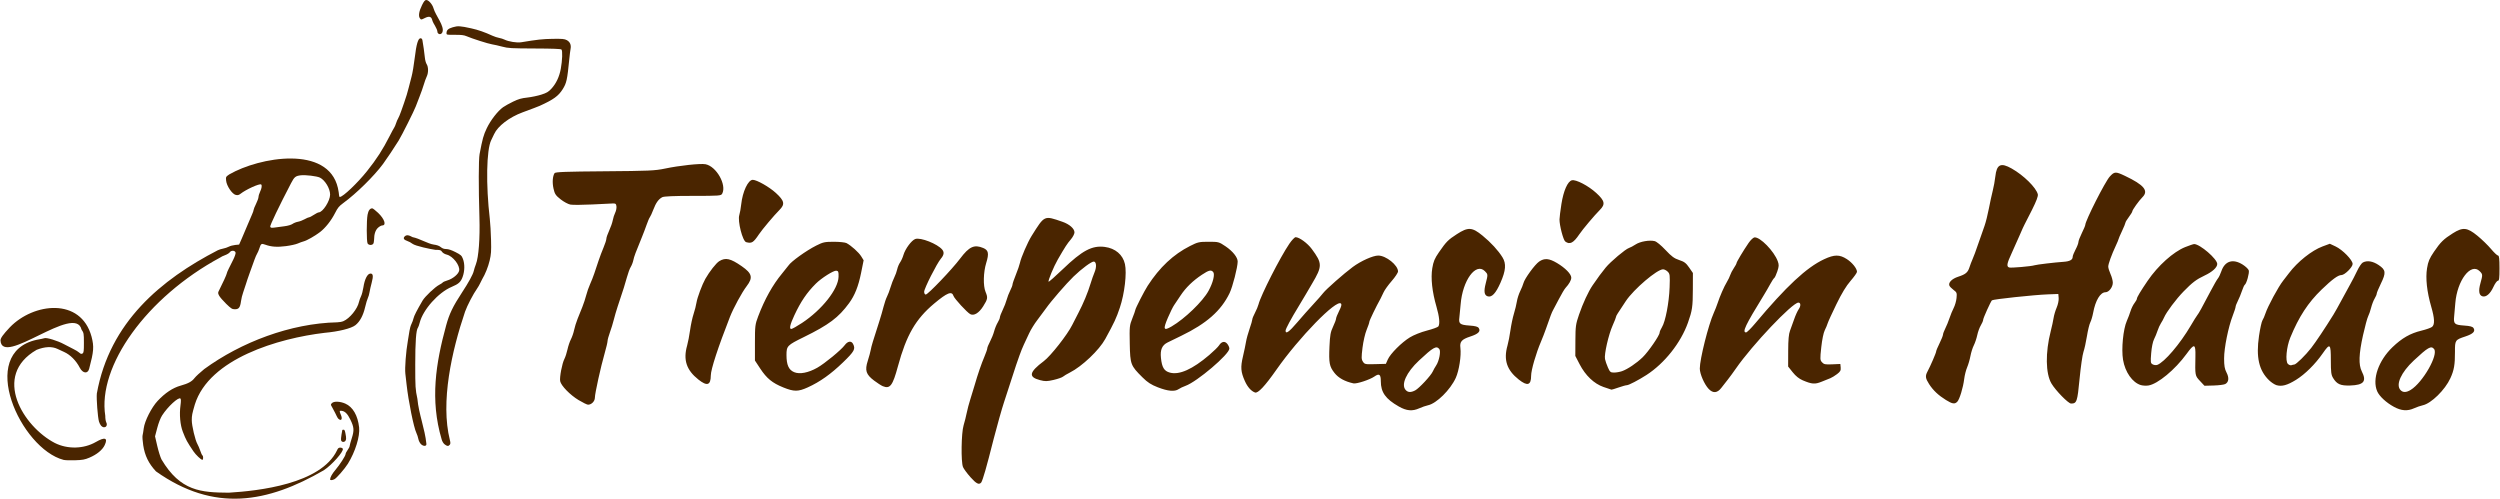 <?xml version="1.0" encoding="UTF-8" standalone="no"?>
<svg xmlns:dc="http://purl.org/dc/elements/1.1/" xmlns:cc="http://creativecommons.org/ns#" xmlns:rdf="http://www.w3.org/1999/02/22-rdf-syntax-ns#" xmlns:svg="http://www.w3.org/2000/svg" xmlns="http://www.w3.org/2000/svg" xmlns:sodipodi="http://sodipodi.sourceforge.net/DTD/sodipodi-0.dtd" xmlns:inkscape="http://www.inkscape.org/namespaces/inkscape" width="1920" height="383" viewBox="0 0 1114.189 222.347" version="1.1" id="svg8" inkscape:version="1.0.2 (e86c870879, 2021-01-15)" sodipodi:docname="mobil-logo.svg">
  <defs id="defs2"/>
  <sodipodi:namedview id="base" pagecolor="#ffffff" bordercolor="#666666" borderopacity="1.0" inkscape:pageopacity="0.0" inkscape:pageshadow="2" inkscape:zoom="0.175" inkscape:cx="2927.6536" inkscape:cy="68.705634" inkscape:document-units="mm" inkscape:current-layer="layer1" inkscape:document-rotation="0" showgrid="false" fit-margin-top="0" fit-margin-left="0" fit-margin-right="0" fit-margin-bottom="0" inkscape:window-width="1920" inkscape:window-height="1017" inkscape:window-x="1912" inkscape:window-y="1063" inkscape:window-maximized="1"/>
  <g inkscape:label="Ebene 1" inkscape:groupmode="layer" id="layer1" transform="translate(353.608,-250.802)">
    <path style="fill:#4a2500;fill-opacity:1;stroke-width:0.363" d="m -284.306,460.957 c -3.274,-3.529 -4.971,-7.018 -5.675,-11.671 -0.287,-1.896 -0.416,-3.855 -0.287,-4.354 0.129,-0.499 0.366,-1.936 0.527,-3.193 0.417,-3.271 3.487,-9.312 6.202,-12.205 3.34,-3.56 6.762,-5.83 10.244,-6.794 3.38,-0.937 5.012,-1.826 6.196,-3.379 0.548,-0.719 2.495,-2.52 4.325,-4.002 16.424,-11.964 38.443,-20.401 59.31,-20.853 0.855,-0.006 2.079,-0.235 2.721,-0.508 2.833,-1.204 6.299,-5.469 6.969,-8.575 0.151,-0.699 0.563,-1.841 0.915,-2.54 0.352,-0.699 0.826,-2.495 1.053,-3.991 0.532,-3.513 1.729,-5.947 2.997,-6.097 1.328,-0.157 1.522,1.009 0.682,4.102 -0.379,1.397 -0.803,3.275 -0.942,4.173 -0.138,0.898 -0.477,2.072 -0.751,2.609 -0.275,0.537 -0.827,2.379 -1.227,4.094 -0.868,3.724 -2.327,6.427 -4.32,8.004 -1.866,1.476 -7.413,2.851 -13.825,3.427 -20.359,2.423 -51.366,11.414 -57.772,31.94 -1.234,4.244 -1.356,4.874 -1.365,7.01 -0.01,2.41 1.534,8.952 2.505,10.614 0.358,0.613 0.931,1.958 1.274,2.989 0.343,1.032 0.774,1.969 0.958,2.083 0.445,0.275 0.432,1.979 -0.015,1.979 -0.58,0 -2.938,-2.233 -3.956,-3.748 -2.945,-4.38 -3.331,-5.09 -4.761,-8.771 -1.176,-3.026 -1.59,-7.7 -1.041,-11.749 0.248,-1.829 0.244,-2.796 -0.012,-3.052 -0.835,-0.835 -5.68,3.623 -8.175,7.523 -0.73,1.142 -1.571,3.303 -2.174,5.591 l -0.984,3.73 0.98,4.24 c 0.539,2.332 1.393,5.057 1.898,6.054 8.422,14.203 17.664,14.746 30.005,14.836 13.225,-0.807 41.087,-3.865 48.271,-18.909 0.379,-0.908 0.718,-1.189 1.434,-1.189 0.515,0 1.027,0.234 1.137,0.52 0.455,1.186 -4.802,7.144 -8.423,9.546 -25.171,14.596 -48.909,18.946 -74.896,0.517 z m 77.653,3.592 c 0,-0.883 0.904,-2.514 2.318,-4.18 2.01,-2.369 4.577,-6.347 4.577,-7.094 0,-0.321 0.408,-1.136 0.907,-1.813 0.499,-0.676 0.909,-1.484 0.912,-1.794 0.003,-0.31 0.425,-1.871 0.938,-3.467 1.138,-3.538 1.034,-4.912 -0.625,-8.322 -1.278,-2.627 -2.414,-3.755 -3.946,-3.918 -1.003,-0.107 -1.021,0.047 -0.231,1.918 0.651,1.542 0.264,2.573 -0.732,1.952 -0.649,-0.405 -0.727,-0.525 -1.847,-2.879 -0.38,-0.798 -1.005,-1.976 -1.389,-2.618 -0.67,-1.12 -0.672,-1.193 -0.05,-1.814 0.894,-0.894 3.583,-0.794 5.912,0.22 3.386,1.473 5.602,5.283 6.193,10.645 0.433,3.928 -1.719,10.879 -5.011,16.182 -1.403,2.26 -5.061,6.454 -6.037,6.922 -1.02,0.489 -1.888,0.516 -1.888,0.06 z m -118.836,-8.704 c -19.105,-4.969 -38.754,-47.689 -11.992,-53.537 1.607,-0.28 3.169,-0.605 3.472,-0.722 0.96,-0.369 5.878,1.139 8.702,2.669 1.497,0.811 3.456,1.823 4.354,2.25 0.898,0.427 2.008,1.118 2.466,1.536 0.652,0.596 0.967,0.675 1.451,0.367 0.527,-0.336 0.618,-1.037 0.613,-4.744 -0.005,-4.198 -0.042,-4.405 -1.066,-5.944 -2.834,-11.813 -35.578,16.982 -36.12,4.846 0.002,-1.02 1.138,-2.607 4.184,-5.841 10.52,-10.9 31.635,-13.435 36.417,4.199 1.152,4.501 1.007,6.43 -1.076,14.321 -0.619,2.343 -2.848,2.081 -4.178,-0.491 -1.662,-3.215 -4.247,-5.8 -7.045,-7.049 -0.699,-0.312 -2,-0.913 -2.893,-1.336 -2.492,-1.182 -5.63,-1.043 -9.308,0.412 -20.068,11.56 -5.883,34.303 8.14,41.537 5.671,2.846 12.891,2.67 18.272,-0.445 4.064,-2.353 5.464,-1.862 3.944,1.384 -1.003,2.142 -3.503,4.193 -6.822,5.597 -2.079,0.88 -3.039,1.053 -6.435,1.164 -2.195,0.071 -4.481,-0.007 -5.08,-0.174 z m 159.326,-7.039 c -0.49,-0.49 -1.005,-1.521 -1.145,-2.292 -0.14,-0.771 -0.534,-1.973 -0.875,-2.671 -1.18,-2.413 -3.56,-14.164 -4.374,-21.59 -0.153,-1.397 -0.401,-3.581 -0.55,-4.853 -0.289,-2.459 0.277,-9.929 1.104,-14.56 0.267,-1.497 0.597,-3.534 0.733,-4.527 0.136,-0.993 0.538,-2.381 0.894,-3.084 0.356,-0.703 0.766,-1.829 0.911,-2.501 0.238,-1.1 1.483,-3.537 4.048,-7.922 1.069,-1.827 5.562,-6.071 7.444,-7.032 0.74,-0.378 1.446,-0.848 1.568,-1.045 0.122,-0.197 1.035,-0.6 2.029,-0.895 2.439,-0.724 4.969,-2.828 5.259,-4.372 0.433,-2.309 -2.754,-6.439 -5.503,-7.131 -0.951,-0.24 -1.785,-0.733 -2.132,-1.262 -0.504,-0.769 -0.84,-0.868 -2.933,-0.868 -2.022,-0.267 -8.993,-1.705 -10.265,-2.723 -0.529,-0.44 -1.559,-0.995 -2.29,-1.233 -1.538,-0.501 -1.96,-1.23 -1.17,-2.02 0.779,-0.779 1.765,-0.692 3.523,0.309 3.024,0.573 6.904,2.981 9.455,3.319 1.391,0.174 2.434,0.55 3.116,1.123 0.701,0.59 1.478,0.862 2.46,0.862 0.946,0 2.349,0.468 4.114,1.371 2.404,1.231 2.743,1.537 3.301,2.994 0.875,2.284 0.826,5.451 -0.126,8.06 -0.827,2.269 -1.798,3.155 -4.862,4.435 -5.942,2.483 -12.813,10.174 -14.271,15.974 -0.25,0.995 -0.6,1.984 -0.776,2.197 -0.831,1.002 -1.219,6.261 -1.217,16.495 0.003,10.156 0.052,10.937 0.956,15.24 0.63,6.867 3.352,13.32 4.022,20.139 0.093,1.104 -1.369,1.142 -2.447,0.065 z m 10.549,0.097 c -0.554,-0.436 -1.104,-1.378 -1.325,-2.268 -5.192,-17.619 -2.598,-33.837 2.008,-50.69 1.403,-5.165 3.02,-8.529 7.065,-14.696 2.989,-4.556 4.938,-8.122 5.258,-9.616 0.149,-0.699 0.586,-2.071 0.969,-3.051 1.217,-3.105 1.847,-11.549 1.561,-20.898 -0.411,-13.409 -0.384,-25.751 0.062,-28.121 1.3,-6.908 1.744,-8.508 3.206,-11.572 1.704,-3.571 4.909,-7.707 7.271,-9.385 0.795,-0.564 2.801,-1.681 4.458,-2.482 2.425,-1.172 3.664,-1.528 6.35,-1.826 1.835,-0.204 4.643,-0.79 6.24,-1.302 2.413,-0.775 3.165,-1.214 4.458,-2.604 2.118,-2.277 3.563,-5.31 4.221,-8.861 0.702,-3.791 0.854,-8.097 0.304,-8.647 -0.292,-0.292 -3.838,-0.429 -11.956,-0.461 -10.563,-0.043 -11.788,-0.113 -14.444,-0.824 -1.597,-0.427 -3.638,-0.89 -4.536,-1.028 -1.725,-0.265 -8.978,-2.579 -11.43,-3.646 -1.091,-0.475 -2.375,-0.623 -5.171,-0.598 -3.492,0.032 -3.719,-0.01 -3.719,-0.694 0,-1.395 0.713,-2.076 2.811,-2.686 2.283,-0.664 3.228,-0.607 8.256,0.5 3.052,0.672 5.909,1.669 9.486,3.309 0.827,0.379 2.133,0.803 2.903,0.943 0.77,0.14 1.844,0.478 2.386,0.753 1.773,0.897 5.559,1.506 7.431,1.195 7.24,-1.204 9.61,-1.461 14.082,-1.527 4.286,-0.063 5.265,0.026 6.273,0.574 1.431,0.777 2.027,2.143 1.691,3.876 -0.136,0.701 -0.391,2.743 -0.567,4.539 -0.914,9.312 -1.225,10.731 -2.956,13.48 -1.909,3.03 -4.102,4.614 -10.248,7.402 -0.68,0.308 -3.414,1.347 -7.62,2.895 -5.893,2.169 -11.061,6.119 -12.699,9.706 -0.339,0.743 -0.921,1.956 -1.292,2.694 -2.136,4.251 -2.416,19.876 -0.628,35.125 0.222,1.896 0.47,6.111 0.551,9.367 0.127,5.098 0.041,6.374 -0.621,9.19 -0.651,2.772 -1.982,6.098 -3.319,8.295 -0.182,0.299 -0.592,1.116 -0.91,1.814 -0.318,0.699 -0.927,1.759 -1.353,2.357 -1.707,2.394 -4.412,7.584 -5.386,10.333 -5.92,17.47 -11.032,40.202 -6.761,57.248 0.306,1.182 0.293,1.667 -0.055,2.086 -0.612,0.737 -1.176,0.688 -2.303,-0.198 z m -46.119,-1.728 c -0.115,-0.362 -0.044,-1.528 0.157,-2.59 0.201,-1.062 0.366,-1.99 0.366,-2.062 0,-0.073 0.242,-0.132 0.537,-0.132 0.534,0 0.668,0.369 1.096,3.021 0.247,1.53 -0.228,2.422 -1.291,2.422 -0.361,0 -0.751,-0.297 -0.866,-0.659 z m -107.019,-6.548 c -0.336,-0.372 -0.764,-1.208 -0.951,-1.859 -0.56,-1.954 -1.188,-10.191 -0.955,-12.524 5.718,-31.815 28.642,-50.805 53.93,-63.866 0.499,-0.261 1.56,-0.593 2.359,-0.737 0.798,-0.145 1.941,-0.527 2.54,-0.85 0.599,-0.323 1.881,-0.668 2.848,-0.768 l 1.76,-0.181 1.202,-2.721 c 0.661,-1.497 1.805,-4.191 2.541,-5.987 0.736,-1.796 1.648,-3.93 2.027,-4.741 0.379,-0.811 0.689,-1.709 0.69,-1.996 7.3e-4,-0.286 0.49,-1.5 1.087,-2.698 0.597,-1.197 1.092,-2.585 1.1,-3.084 0.008,-0.499 0.329,-1.56 0.715,-2.359 0.736,-1.523 0.925,-2.918 0.437,-3.22 -0.76,-0.47 -6.753,2.253 -9.193,4.177 -0.726,0.572 -1.227,0.693 -2.094,0.502 -1.609,-0.353 -4.084,-4.016 -4.311,-6.38 -0.16,-1.664 -0.13,-1.723 1.421,-2.785 13.406,-7.719 43.983,-13.155 48.416,6.036 0.279,1.317 0.51,2.762 0.514,3.211 0.004,0.449 0.161,0.816 0.351,0.816 1.367,0 7.833,-6.142 12.13,-11.524 4.271,-5.348 7.03,-9.627 10.077,-15.629 0.946,-1.862 1.87,-3.577 2.055,-3.81 0.185,-0.233 0.545,-1.077 0.801,-1.876 0.256,-0.798 0.677,-1.778 0.936,-2.177 0.259,-0.399 0.872,-1.869 1.361,-3.266 0.49,-1.397 1.063,-3.03 1.274,-3.629 0.921,-2.617 1.605,-4.868 2.093,-6.894 0.289,-1.197 0.859,-3.402 1.267,-4.899 0.408,-1.497 1.041,-5.252 1.406,-8.346 0.717,-6.074 1.5,-8.709 2.589,-8.709 0.4,0 0.727,0.325 0.822,0.816 0.328,1.693 0.929,5.969 1.103,7.847 0.099,1.073 0.46,2.378 0.802,2.9 0.808,1.233 0.823,3.879 0.03,5.49 -0.344,0.699 -0.936,2.331 -1.316,3.629 -0.38,1.297 -1.215,3.665 -1.855,5.261 -0.64,1.597 -1.41,3.594 -1.71,4.438 -0.646,1.817 -6.247,12.983 -7.651,15.254 -1.829,2.957 -5.423,8.338 -6.955,10.413 -3.984,5.393 -11.961,13.242 -17.692,17.408 -1.906,1.386 -2.485,2.085 -3.689,4.461 -1.721,3.395 -4.311,6.666 -6.759,8.533 -2.275,1.736 -5.851,3.764 -7.259,4.116 -0.593,0.148 -1.773,0.577 -2.623,0.953 -0.85,0.376 -3.218,0.9 -5.261,1.165 -3.939,0.512 -6.533,0.33 -9.226,-0.646 -1.744,-0.632 -1.937,-0.504 -2.662,1.759 -0.256,0.798 -0.683,1.787 -0.95,2.197 -0.266,0.41 -0.801,1.635 -1.187,2.721 -0.386,1.087 -1.297,3.609 -2.024,5.605 -0.727,1.996 -1.552,4.426 -1.834,5.401 -0.282,0.975 -0.824,2.607 -1.204,3.629 -0.38,1.021 -0.807,2.755 -0.95,3.852 -0.367,2.829 -0.964,3.629 -2.71,3.629 -1.256,0 -1.697,-0.275 -3.933,-2.449 -1.385,-1.347 -2.793,-2.986 -3.129,-3.641 -0.58,-1.132 -0.575,-1.26 0.092,-2.54 1.345,-2.58 3.321,-6.93 3.321,-7.312 0,-0.212 0.389,-1.161 0.863,-2.109 0.475,-0.948 1.393,-2.786 2.04,-4.084 0.647,-1.298 1.114,-2.686 1.038,-3.084 -0.197,-1.035 -1.9,-1.171 -2.576,-0.206 -0.286,0.408 -1.232,0.993 -2.103,1.3 -0.871,0.307 -1.837,0.776 -2.147,1.042 -32.954,17.776 -54.78,48.464 -51.275,70.619 -0.015,1.099 0.173,2.37 0.417,2.826 0.982,1.835 -0.874,3.122 -2.273,1.577 z m 81.7,-88.942 c 1.577,-0.202 3.045,-0.625 3.641,-1.049 0.549,-0.391 1.646,-0.825 2.437,-0.964 0.792,-0.139 2.121,-0.643 2.955,-1.12 0.834,-0.477 1.732,-0.867 1.996,-0.868 0.264,-7.2e-4 1.214,-0.49 2.113,-1.087 0.898,-0.597 1.878,-1.091 2.177,-1.097 1.817,-0.038 5.08,-5.137 5.08,-7.94 0,-2.683 -2.248,-6.43 -4.536,-7.562 -1.364,-0.675 -6.501,-1.291 -8.59,-1.03 -2.291,0.286 -2.832,0.727 -4.263,3.471 -5.395,10.345 -9.514,18.945 -9.318,19.455 0.189,0.493 0.542,0.559 1.948,0.366 0.944,-0.13 2.906,-0.388 4.36,-0.574 z m 37.103,7.636 c -0.483,-0.902 -0.489,-10.206 -0.009,-12.765 0.356,-1.898 1.059,-2.862 2.088,-2.862 0.276,0 1.463,0.917 2.638,2.037 2.848,2.717 3.782,5.583 1.819,5.583 -0.402,0 -1.232,0.449 -1.845,0.998 -1.181,1.058 -1.777,2.845 -1.792,5.37 -0.005,0.808 -0.205,1.666 -0.444,1.905 -0.667,0.667 -2.035,0.518 -2.455,-0.266 z m 31.206,-93.98 c -0.173,-2.192 -1.862,-3.639 -2.409,-5.667 -0.382,-1.521 -1.381,-1.772 -3.276,-0.825 -1.643,0.82 -1.661,0.821 -2.193,0.11 -0.751,-1.002 -0.398,-3.161 0.965,-5.908 0.83,-1.673 1.308,-2.248 1.867,-2.248 1.058,0 2.773,1.969 3.246,3.727 0.961,3.338 4.96,7.873 3.974,10.582 -0.424,1.116 -1.631,1.243 -2.173,0.229 z" id="path847" sodipodi:nodetypes="cssssssccsssssssssscccssssssscsscscccsscccssscssssssscssssccccssssscccccssssccsssscssssssssssssssssccssccsssssssscccsssccsssscssssssssssssssssssssscsssssscssssssccssssssssssssccssscssssscssssscccsssssssssssscssssssssssssssssssssssssssssssssccsssssscscsssssssccsssscsccccssssccc"/>
    <path style="fill:#4a2500;fill-opacity:1;stroke-width:0.512" d="m 78.809,463.501 c -1.475,-1.657 -2.951,-3.666 -3.28,-4.464 -0.953,-2.31 -0.771,-15.176 0.262,-18.589 0.469,-1.547 1.104,-4.08 1.412,-5.627 0.308,-1.547 1.007,-4.195 1.554,-5.883 0.547,-1.688 1.426,-4.566 1.952,-6.394 1.395,-4.848 3.019,-9.576 4.415,-12.853 0.674,-1.583 1.226,-3.196 1.226,-3.585 0,-0.389 0.552,-1.744 1.226,-3.011 0.674,-1.267 1.501,-3.337 1.837,-4.6 0.336,-1.263 1.05,-3.014 1.587,-3.892 0.537,-0.877 0.976,-1.926 0.976,-2.329 0,-0.404 0.559,-1.873 1.241,-3.265 0.683,-1.392 1.483,-3.451 1.778,-4.577 0.295,-1.125 1.002,-2.958 1.572,-4.073 0.57,-1.115 1.036,-2.339 1.036,-2.721 0,-0.382 0.673,-2.348 1.496,-4.368 0.823,-2.02 1.643,-4.406 1.824,-5.302 0.468,-2.325 3.45,-9.21 5.183,-11.969 5.861,-9.328 5.5,-9.162 13.75,-6.317 3.134,1.081 5.371,3.051 5.371,4.73 0,0.687 -0.748,2.117 -1.663,3.178 -1.589,1.843 -2.464,3.195 -5.787,8.938 -1.787,3.088 -4.446,9.504 -4.088,9.862 0.141,0.141 2.989,-2.365 6.328,-5.57 8.712,-8.362 13.05,-10.664 18.718,-9.932 4.694,0.606 8.062,3.468 8.993,7.641 0.904,4.052 -0.161,13.162 -2.271,19.435 -1.589,4.723 -2.418,6.505 -6.495,13.961 -2.733,4.998 -10.394,12.264 -15.793,14.981 -1.26,0.634 -2.635,1.453 -3.058,1.821 -0.422,0.368 -2.301,1.024 -4.176,1.458 -2.936,0.679 -3.779,0.693 -6.072,0.098 -5.315,-1.379 -4.88,-3.544 1.702,-8.482 3.067,-2.301 10.548,-11.826 12.656,-16.114 0.553,-1.125 1.791,-3.543 2.751,-5.371 2.184,-4.163 4.22,-9.063 5.419,-13.045 0.508,-1.688 1.304,-3.956 1.769,-5.04 0.981,-2.289 0.867,-4.607 -0.236,-4.815 -0.94,-0.177 -5.446,3.131 -9.124,6.697 -3.279,3.18 -10.02,10.964 -12.259,14.157 -0.888,1.266 -2.636,3.62 -3.884,5.23 -1.248,1.61 -2.882,4.258 -3.632,5.883 -0.75,1.625 -1.803,3.876 -2.342,5.001 -0.538,1.125 -1.422,3.312 -1.963,4.86 -0.541,1.547 -1.224,3.504 -1.519,4.348 -0.658,1.889 -1.815,5.442 -3.415,10.487 -0.669,2.11 -1.568,4.873 -1.997,6.139 -0.839,2.473 -3.253,11.032 -4.581,16.242 -2.076,8.146 -2.535,9.886 -3.743,14.196 -0.71,2.532 -1.52,4.892 -1.802,5.243 -0.967,1.209 -2.182,0.609 -4.858,-2.397 z M 269.833,432.038 c -5.907,-3.357 -8.02,-6.326 -8.02,-11.269 0,-3.096 -0.707,-3.609 -2.88,-2.087 -2.031,1.423 -7.929,3.351 -9.322,3.048 -3.851,-0.838 -6.715,-2.418 -8.474,-4.676 -2.265,-2.907 -2.545,-4.406 -2.215,-11.834 0.223,-5.011 0.475,-6.398 1.597,-8.766 0.733,-1.547 1.335,-3.156 1.338,-3.574 0.006,-0.418 0.621,-1.977 1.374,-3.465 1.006,-1.988 1.218,-2.856 0.799,-3.275 -2.005,-2.005 -18.658,15.072 -28.769,29.503 -5.137,7.331 -8.225,10.62 -9.537,10.155 -1.717,-0.609 -3.344,-2.444 -4.531,-5.111 -1.823,-4.096 -1.981,-6.154 -0.842,-10.985 0.557,-2.363 1.173,-5.308 1.369,-6.546 0.196,-1.238 0.905,-3.823 1.577,-5.745 0.672,-1.922 1.221,-3.81 1.221,-4.196 0,-0.385 0.537,-1.713 1.194,-2.951 0.657,-1.238 1.364,-2.933 1.572,-3.768 0.999,-4.004 9.631,-20.972 13.737,-27.001 1.102,-1.618 2.365,-2.941 2.808,-2.941 1.633,0 5.299,2.676 7.21,5.265 4.746,6.426 4.755,7.629 0.118,15.453 -0.834,1.407 -2.115,3.594 -2.849,4.86 -0.733,1.266 -2.108,3.568 -3.056,5.116 -3.418,5.581 -5.901,10.198 -5.901,10.974 0,1.701 1.545,0.609 5.171,-3.653 2.08,-2.444 5.294,-6.07 7.142,-8.057 1.848,-1.987 3.858,-4.27 4.465,-5.074 1.247,-1.65 9.255,-8.701 13.179,-11.604 3.63,-2.685 9.002,-5.094 11.357,-5.094 3.473,0 8.818,4.292 8.818,7.08 0,0.572 -1.267,2.492 -2.815,4.267 -1.548,1.775 -3.171,4.034 -3.606,5.02 -0.435,0.986 -1.048,2.253 -1.362,2.816 -1.973,3.532 -5.006,9.815 -5.006,10.37 0,0.363 -0.546,1.976 -1.214,3.585 -0.675,1.627 -1.488,5.153 -1.831,7.942 -0.539,4.389 -0.516,5.169 0.186,6.241 0.763,1.164 1.039,1.219 5.515,1.096 l 4.712,-0.13 0.855,-1.939 c 1.141,-2.587 6.158,-7.61 9.856,-9.869 1.75,-1.069 4.917,-2.327 7.643,-3.038 2.56,-0.667 4.838,-1.501 5.061,-1.853 0.741,-1.167 0.438,-4.308 -0.841,-8.723 -1.948,-6.722 -2.61,-12.795 -1.878,-17.23 0.496,-3.001 1.046,-4.319 2.963,-7.091 3.291,-4.762 4.066,-5.545 7.985,-8.077 5.036,-3.254 6.796,-3.155 11.44,0.642 3.742,3.059 7.009,6.614 8.917,9.702 1.73,2.8 1.486,5.882 -0.894,11.288 -2.103,4.776 -3.88,6.664 -5.721,6.08 -1.535,-0.487 -1.791,-2.195 -0.865,-5.767 1.029,-3.971 1.023,-4.053 -0.379,-5.456 -4.02,-4.02 -9.961,4.109 -10.805,14.784 -0.178,2.251 -0.434,4.898 -0.569,5.883 -0.378,2.769 0.268,3.292 4.426,3.581 2.755,0.192 3.816,0.48 4.237,1.151 0.912,1.453 -0.224,2.583 -3.756,3.737 -3.89,1.271 -4.801,2.308 -4.447,5.063 0.445,3.463 -0.582,10.143 -2.059,13.386 -2.433,5.343 -8.583,11.408 -12.387,12.215 -0.952,0.202 -2.679,0.798 -3.837,1.324 -3.12,1.417 -5.696,1.198 -9.177,-0.781 z m 7.294,-7.176 c 1.727,-0.893 7.073,-6.641 7.866,-8.458 0.307,-0.703 0.969,-1.885 1.471,-2.627 1.351,-1.994 2.206,-6.424 1.423,-7.368 -1.315,-1.585 -2.688,-0.805 -9.045,5.135 -5.652,5.282 -8.122,10.733 -5.951,13.132 1.023,1.131 2.299,1.187 4.236,0.185 z m 436.39,7.326 c -3.426,-1.851 -6.525,-4.729 -7.477,-6.943 -2.298,-5.345 0.594,-13.668 6.825,-19.647 4.244,-4.072 7.899,-6.159 12.93,-7.382 2.11,-0.513 4.24,-1.27 4.732,-1.683 1.249,-1.047 1.139,-3.729 -0.368,-8.93 -1.947,-6.717 -2.61,-12.796 -1.879,-17.222 0.498,-3.015 1.057,-4.34 3.098,-7.347 2.891,-4.258 4.314,-5.654 8.367,-8.205 4.518,-2.844 6.415,-2.657 10.991,1.083 1.979,1.618 4.708,4.265 6.065,5.883 1.356,1.618 2.762,2.941 3.123,2.941 0.495,0 0.657,1.386 0.657,5.627 0,4.532 -0.142,5.627 -0.73,5.627 -0.401,0 -1.301,1.247 -1.998,2.77 -1.405,3.069 -3.294,4.66 -4.919,4.144 -1.513,-0.48 -1.801,-2.445 -0.855,-5.819 1.065,-3.797 1.053,-3.986 -0.353,-5.392 -3.919,-3.919 -10.038,4.132 -10.846,14.273 -0.157,1.969 -0.389,4.617 -0.516,5.883 -0.335,3.348 0.147,3.796 4.414,4.092 2.755,0.192 3.816,0.48 4.237,1.151 0.902,1.438 -0.213,2.578 -3.624,3.709 -4.603,1.525 -4.68,1.64 -4.664,6.87 0.018,5.74 -0.398,8.144 -2.031,11.731 -2.377,5.223 -8.567,11.293 -12.331,12.092 -0.952,0.202 -2.679,0.798 -3.837,1.324 -2.985,1.356 -5.685,1.167 -9.012,-0.631 z m 7.466,-7.545 c 5.398,-3.292 12.494,-15.737 10.406,-18.253 -1.298,-1.563 -2.692,-0.767 -9.028,5.154 -5.652,5.282 -8.122,10.733 -5.951,13.132 1.082,1.196 2.575,1.185 4.573,-0.034 z m -816.829,4.548 c -3.8,-2.28 -7.847,-6.436 -8.233,-8.454 -0.327,-1.708 0.853,-7.898 1.886,-9.895 0.44,-0.851 1.06,-2.76 1.378,-4.242 0.318,-1.482 1.006,-3.517 1.53,-4.521 0.524,-1.005 1.161,-2.854 1.416,-4.109 0.255,-1.255 0.948,-3.491 1.539,-4.968 0.592,-1.477 1.561,-3.894 2.155,-5.371 0.593,-1.477 1.369,-3.837 1.724,-5.243 0.355,-1.407 1.119,-3.594 1.699,-4.86 0.58,-1.266 1.438,-3.453 1.908,-4.86 0.47,-1.407 1.315,-3.939 1.879,-5.627 0.564,-1.688 1.577,-4.364 2.251,-5.947 0.674,-1.583 1.228,-3.309 1.231,-3.837 0.003,-0.528 0.568,-2.168 1.256,-3.646 0.688,-1.478 1.407,-3.55 1.598,-4.604 0.191,-1.054 0.675,-2.565 1.077,-3.358 0.401,-0.792 0.658,-2.058 0.571,-2.814 -0.135,-1.165 -0.39,-1.364 -1.693,-1.313 -0.844,0.033 -5.023,0.235 -9.286,0.45 -4.263,0.215 -8.57,0.237 -9.57,0.049 -1,-0.188 -2.961,-1.244 -4.357,-2.348 -2.199,-1.738 -2.621,-2.378 -3.159,-4.781 -0.601,-2.684 -0.41,-5.508 0.466,-6.887 0.336,-0.529 5.007,-0.703 22.373,-0.834 19.64,-0.148 22.46,-0.274 26.809,-1.195 6.414,-1.358 15.852,-2.374 18.114,-1.949 4.831,0.906 9.541,9.206 7.446,13.121 -0.501,0.937 -1.195,0.989 -13.078,0.989 -8.459,0 -12.906,0.191 -13.645,0.587 -1.676,0.897 -2.801,2.465 -3.979,5.546 -0.59,1.544 -1.287,3.065 -1.549,3.38 -0.261,0.315 -0.907,1.814 -1.434,3.331 -0.527,1.517 -1.48,4.025 -2.116,5.572 -2.851,6.929 -3.459,8.564 -3.809,10.237 -0.205,0.981 -0.729,2.344 -1.164,3.029 -0.435,0.684 -1.201,2.756 -1.704,4.604 -0.85,3.123 -1.449,5.016 -4.142,13.079 -0.564,1.688 -1.337,4.335 -1.719,5.883 -0.381,1.547 -1.16,4.08 -1.729,5.627 -0.57,1.547 -1.04,3.274 -1.046,3.837 -0.006,0.563 -0.576,2.98 -1.267,5.371 -1.742,6.026 -4.383,18.005 -4.383,19.877 0,1.6 -1.504,3.146 -3.055,3.14 -0.43,-10e-4 -2.314,-0.922 -4.187,-2.046 z m 609.6,-0.064 c -3.351,-2.072 -5.678,-4.27 -7.484,-7.068 -1.651,-2.558 -1.791,-3.614 -0.741,-5.576 1.344,-2.509 3.877,-8.373 3.877,-8.974 0,-0.327 0.683,-1.97 1.519,-3.651 0.835,-1.681 1.526,-3.41 1.535,-3.843 0.008,-0.433 0.47,-1.677 1.024,-2.765 0.555,-1.088 1.396,-3.151 1.87,-4.584 0.474,-1.434 1.323,-3.495 1.886,-4.58 0.563,-1.085 1.13,-3.073 1.259,-4.417 0.217,-2.256 0.114,-2.532 -1.334,-3.604 -0.863,-0.638 -1.701,-1.503 -1.861,-1.922 -0.526,-1.37 1.145,-3.054 3.932,-3.961 3.341,-1.088 4.293,-1.891 5.048,-4.264 0.325,-1.021 0.905,-2.547 1.289,-3.391 0.647,-1.425 1.237,-3.036 3.555,-9.72 0.488,-1.407 1.333,-3.824 1.878,-5.371 0.545,-1.547 1.408,-5 1.918,-7.673 0.51,-2.673 1.285,-6.241 1.721,-7.929 0.436,-1.688 0.955,-4.542 1.153,-6.341 0.599,-5.444 2.404,-6.318 7.311,-3.541 5.331,3.017 10.884,8.493 11.631,11.468 0.203,0.811 -0.594,2.95 -2.593,6.954 -1.588,3.181 -3.091,6.129 -3.341,6.551 -0.25,0.422 -1.19,2.494 -2.088,4.604 -0.898,2.11 -2.524,5.758 -3.613,8.106 -2.163,4.666 -2.398,5.947 -1.175,6.417 0.773,0.297 9.986,-0.501 11.386,-0.986 0.862,-0.299 9.198,-1.29 12.778,-1.52 2.892,-0.186 4.191,-0.879 4.191,-2.236 0,-0.46 0.576,-1.918 1.279,-3.239 0.703,-1.321 1.279,-2.822 1.279,-3.334 0,-0.512 0.683,-2.307 1.519,-3.988 0.835,-1.681 1.526,-3.318 1.535,-3.638 0.053,-1.94 8.866,-19.337 10.936,-21.59 2.078,-2.261 2.588,-2.285 6.747,-0.311 8.579,4.071 10.699,6.673 7.782,9.551 -1.518,1.498 -4.472,5.63 -4.49,6.28 -0.007,0.282 -0.698,1.417 -1.535,2.523 -0.836,1.105 -1.52,2.234 -1.52,2.508 0,0.274 -0.691,1.96 -1.535,3.747 -0.844,1.786 -1.535,3.397 -1.535,3.579 0,0.182 -0.55,1.505 -1.223,2.94 -1.897,4.046 -3.381,8.146 -3.381,9.341 0,0.597 0.455,2.089 1.012,3.315 0.557,1.226 1.017,2.947 1.023,3.824 0.014,1.991 -1.734,4.289 -3.262,4.289 -2.286,0 -4.486,3.648 -5.497,9.115 -0.293,1.587 -0.871,3.539 -1.283,4.336 -0.412,0.798 -1.086,3.565 -1.497,6.149 -0.411,2.584 -1.108,5.735 -1.549,7.001 -0.441,1.266 -1.219,6.661 -1.727,11.989 -0.98,10.27 -1.243,11.031 -3.807,11.031 -1.207,0 -6.896,-5.827 -8.741,-8.952 -2.615,-4.43 -2.744,-13.807 -0.322,-23.276 0.54,-2.11 1.122,-4.795 1.293,-5.966 0.171,-1.171 0.783,-3.23 1.361,-4.577 0.589,-1.375 0.982,-3.245 0.896,-4.266 l -0.153,-1.818 -4.604,0.17 c -6.21,0.229 -24.516,2.179 -25,2.663 -0.578,0.578 -3.903,7.955 -3.905,8.663 0,0.43 -0.467,1.545 -1.036,2.477 -0.569,0.932 -1.287,2.889 -1.596,4.348 -0.309,1.459 -1.004,3.526 -1.544,4.593 -0.54,1.067 -1.216,3.211 -1.503,4.764 -0.287,1.553 -0.948,3.818 -1.469,5.033 -0.521,1.215 -1.112,3.56 -1.313,5.212 -0.469,3.85 -2.08,9.124 -3.098,10.141 -1.14,1.14 -2.181,0.973 -5.066,-0.811 z m -105.764,-4.921 c -1.913,-2.005 -3.954,-6.682 -3.96,-9.075 -0.01,-4.173 3.864,-19.603 6.231,-24.816 0.575,-1.266 1.344,-3.223 1.71,-4.348 0.99,-3.05 2.914,-7.439 4.148,-9.464 0.6,-0.985 1.264,-2.366 1.477,-3.069 0.212,-0.703 0.929,-2.08 1.593,-3.06 0.664,-0.98 1.207,-1.981 1.207,-2.225 0,-0.508 3.066,-5.637 5.403,-9.038 0.87,-1.266 2.029,-2.369 2.575,-2.45 2.453,-0.365 8.814,6.14 10.436,10.674 0.559,1.561 0.526,2.217 -0.222,4.47 -0.482,1.452 -1.094,2.775 -1.359,2.939 -0.265,0.164 -1.064,1.375 -1.776,2.692 -0.712,1.317 -2.031,3.59 -2.932,5.051 -8.176,13.269 -9.725,16.526 -7.858,16.526 0.377,0 2.161,-1.759 3.965,-3.909 14.011,-16.702 22.979,-25.058 30.832,-28.726 4.563,-2.131 6.867,-2.145 10.114,-0.061 2.413,1.548 4.535,4.207 4.535,5.682 0,0.41 -1.283,2.224 -2.852,4.032 -1.976,2.278 -3.923,5.485 -6.343,10.449 -1.92,3.939 -3.659,7.737 -3.864,8.441 -0.205,0.703 -0.793,2.113 -1.308,3.133 -0.552,1.095 -1.188,4.183 -1.552,7.541 -0.578,5.331 -0.557,5.753 0.342,6.746 0.828,0.915 1.448,1.038 4.559,0.899 l 3.6,-0.16 0.154,1.582 c 0.126,1.293 -0.168,1.828 -1.613,2.93 -0.972,0.742 -2.308,1.562 -2.968,1.824 -0.66,0.261 -2.427,0.971 -3.926,1.578 -3.003,1.215 -4.316,1.118 -8.41,-0.618 -1.629,-0.691 -3.117,-1.885 -4.476,-3.592 l -2.036,-2.557 0.023,-6.967 c 0.016,-5.037 0.243,-7.534 0.817,-9.013 0.437,-1.125 1.266,-3.427 1.842,-5.116 0.576,-1.688 1.495,-3.711 2.044,-4.494 1,-1.429 0.922,-2.923 -0.152,-2.923 -2.683,0 -20.592,18.891 -27.849,29.376 -1.125,1.626 -2.737,3.83 -3.581,4.897 -0.844,1.067 -2.178,2.77 -2.963,3.785 -1.794,2.315 -3.673,2.462 -5.605,0.437 z M -4.624,423.528 c -4.887,-1.979 -7.373,-4.015 -10.26,-8.402 L -17.24,411.545 v -7.943 c 0,-7.478 0.085,-8.166 1.448,-11.766 2.888,-7.626 6.464,-14.032 10.654,-19.085 1.361,-1.642 2.648,-3.253 2.86,-3.581 1.142,-1.769 7.916,-6.632 12.349,-8.865 3.068,-1.545 3.802,-1.704 7.892,-1.705 2.48,-10e-4 5.013,0.264 5.627,0.59 2.109,1.115 5.452,4.125 6.543,5.891 l 1.092,1.766 -1.146,5.681 c -1.194,5.919 -2.81,9.981 -5.348,13.445 -4.704,6.42 -9.013,9.648 -20.229,15.151 -7.35,3.606 -7.673,3.942 -7.673,7.969 0,4.414 0.99,6.625 3.423,7.642 2.457,1.026 6.305,0.286 10.319,-1.987 3.318,-1.878 10.631,-7.895 12.239,-10.07 1.323,-1.79 2.893,-2.04 3.672,-0.584 1.222,2.284 0.654,3.34 -4.458,8.281 -5.411,5.23 -10.282,8.684 -15.723,11.152 -4.284,1.942 -6.13,1.943 -10.923,10e-4 z m 8.372,-28.736 c 8.903,-5.876 16.153,-15.04 16.291,-20.59 0.055,-2.221 -0.076,-2.578 -0.994,-2.709 -1.18,-0.169 -6.651,3.29 -9.137,5.776 -4.015,4.015 -6.707,7.979 -9.555,14.07 -1.939,4.147 -2.392,6.139 -1.397,6.139 0.397,0 2.553,-1.209 4.791,-2.686 z m 158.69,28.715 c -3.095,-1.212 -4.618,-2.198 -6.906,-4.47 -5.274,-5.236 -5.468,-5.751 -5.656,-14.992 -0.154,-7.606 -0.096,-8.177 1.151,-11.294 0.722,-1.806 1.313,-3.469 1.313,-3.697 0,-0.64 3.99,-8.461 5.53,-10.84 5.342,-8.251 11.424,-13.961 18.898,-17.74 3.443,-1.741 4.036,-1.876 8.255,-1.876 4.446,0 4.61,0.044 7.545,2.021 3.223,2.172 5.432,4.94 5.426,6.8 -0.008,2.533 -2.255,11.288 -3.617,14.1 -3.804,7.854 -10.258,13.543 -21.573,19.019 -2.392,1.157 -5.114,2.484 -6.05,2.948 -2.478,1.228 -3.351,3.252 -2.971,6.887 0.448,4.282 1.414,5.87 3.996,6.566 4.219,1.136 10.082,-1.491 17.559,-7.867 1.969,-1.68 3.923,-3.596 4.341,-4.26 1.127,-1.788 2.577,-2.062 3.684,-0.695 0.51,0.63 0.927,1.574 0.927,2.099 0,2.54 -14.448,14.82 -19.559,16.623 -1.08,0.381 -2.466,1.045 -3.082,1.476 -1.695,1.187 -4.809,0.913 -9.21,-0.811 z m 6.115,-27.168 c 5.866,-3.427 13.84,-11.114 16.443,-15.852 1.99,-3.622 2.922,-7.378 2.083,-8.389 -0.914,-1.101 -1.916,-0.864 -5.015,1.187 -4.013,2.656 -7.187,5.734 -9.489,9.203 -1.084,1.633 -2.407,3.607 -2.942,4.388 -0.535,0.781 -1.767,3.277 -2.738,5.547 -2.272,5.308 -1.964,6.034 1.659,3.917 z m 192.569,27.012 c -4.25,-1.482 -8.064,-5.111 -10.678,-10.158 l -1.913,-3.695 0.035,-6.906 c 0.032,-6.334 0.166,-7.288 1.615,-11.51 1.738,-5.063 4.153,-10.275 6.044,-13.045 2.354,-3.448 4.078,-5.787 5.854,-7.945 2.188,-2.658 8.803,-8.227 10.361,-8.722 0.625,-0.198 1.966,-0.91 2.98,-1.581 1.996,-1.321 6.16,-2.049 8.485,-1.483 0.854,0.208 2.836,1.83 4.827,3.95 2.718,2.895 3.912,3.772 6.12,4.492 2.259,0.736 3.04,1.325 4.424,3.334 l 1.681,2.439 -0.023,7.234 c -0.024,7.858 -0.264,9.499 -2.183,14.907 -3.194,9.005 -10.437,18.139 -18.513,23.345 -3.483,2.245 -7.876,4.535 -8.701,4.535 -0.433,0 -2.098,0.46 -3.699,1.023 -1.601,0.563 -3.034,1 -3.184,0.972 -0.15,-0.028 -1.74,-0.562 -3.532,-1.187 z m 8.17,-7.038 c 2.515,-0.873 6.489,-3.542 9.268,-6.226 2.552,-2.464 7.561,-9.742 7.561,-10.986 0,-0.405 0.469,-1.495 1.042,-2.422 1.545,-2.5 3.164,-10.918 3.407,-17.716 0.197,-5.512 0.131,-6.064 -0.839,-7.034 -0.579,-0.579 -1.516,-1.053 -2.082,-1.053 -2.672,0 -13.064,8.865 -16.588,14.15 -3.863,5.794 -4.38,6.627 -4.38,7.066 0,0.244 -0.677,1.958 -1.504,3.809 -1.833,4.102 -3.833,12.874 -3.413,14.973 0.168,0.841 0.755,2.545 1.304,3.785 0.898,2.03 1.172,2.256 2.741,2.256 0.959,0 2.525,-0.271 3.482,-0.603 z m -329.483,6.692 c -0.697,-0.284 -2.461,-1.416 -3.919,-2.517 -3.626,-2.737 -4.199,-4.53 -2.819,-8.819 0.565,-1.757 1.173,-4 1.35,-4.985 0.296,-1.649 0.824,-3.4 3.849,-12.789 0.589,-1.829 1.417,-4.686 1.84,-6.348 0.423,-1.663 1.122,-3.706 1.554,-4.542 0.432,-0.835 1.135,-2.698 1.562,-4.139 0.427,-1.441 1.184,-3.426 1.681,-4.411 0.497,-0.985 1.076,-2.596 1.286,-3.581 0.21,-0.985 0.79,-2.368 1.288,-3.074 0.499,-0.706 1.173,-2.202 1.498,-3.325 0.784,-2.706 3.617,-6.529 5.272,-7.114 2.325,-0.822 9.936,2.179 12.019,4.738 0.959,1.179 0.778,2.393 -0.603,4.035 -1.837,2.183 -7.454,13.292 -7.454,14.743 0,0.725 0.298,1.252 0.708,1.252 0.978,0 11.702,-11.214 15.316,-16.017 4.045,-5.374 6.306,-6.412 10.319,-4.735 2.342,0.978 2.63,2.436 1.32,6.675 -1.279,4.141 -1.418,10.19 -0.296,12.876 1.085,2.596 0.991,3.176 -1.033,6.413 -1.901,3.039 -4.149,4.406 -5.795,3.524 -1.436,-0.769 -7.074,-6.898 -7.457,-8.106 -0.733,-2.31 -2.778,-1.504 -8.645,3.407 -8.212,6.874 -12.388,14.106 -16.129,27.934 -2.343,8.659 -3.509,10.206 -6.714,8.903 z m 560.91,-0.493 c -3.778,-1.103 -7.077,-5.785 -7.988,-11.339 -0.79,-4.814 0.072,-13.625 1.689,-17.277 0.561,-1.266 1.318,-3.268 1.683,-4.449 0.365,-1.181 1.15,-2.766 1.744,-3.522 0.595,-0.756 1.081,-1.649 1.081,-1.985 0,-0.601 1.695,-3.421 4.779,-7.948 4.598,-6.751 11.466,-12.911 16.754,-15.026 1.847,-0.739 3.637,-1.344 3.978,-1.344 2.589,0 10.298,6.647 10.298,8.879 0,1.539 -2.171,3.525 -5.627,5.149 -3.68,1.729 -5.455,3.073 -9.403,7.119 -3.294,3.376 -7.652,9.198 -8.668,11.579 -0.303,0.71 -0.933,1.867 -1.4,2.57 -0.467,0.703 -1.147,2.2 -1.51,3.325 -0.364,1.125 -1.074,2.852 -1.578,3.837 -0.541,1.056 -1.06,3.604 -1.266,6.213 -0.326,4.128 -0.279,4.46 0.703,4.986 0.579,0.31 1.472,0.41 1.984,0.223 3.196,-1.165 10.206,-9.377 14.99,-17.561 1.234,-2.11 2.525,-4.182 2.87,-4.604 0.682,-0.834 2.016,-3.242 5.95,-10.743 1.402,-2.673 2.872,-5.224 3.266,-5.67 0.394,-0.445 1.083,-1.885 1.53,-3.198 1.561,-4.582 5.173,-5.697 9.521,-2.94 1.295,0.821 2.508,1.977 2.696,2.568 0.348,1.096 -0.994,5.94 -1.781,6.426 -0.238,0.147 -0.803,1.381 -1.255,2.741 -0.452,1.36 -1.275,3.363 -1.83,4.45 -0.555,1.088 -1.008,2.27 -1.008,2.627 0,0.357 -0.56,2.092 -1.243,3.856 -2.004,5.17 -3.881,14.457 -3.877,19.178 0.006,3.274 0.243,4.662 1.082,6.271 1.225,2.349 1.012,4.282 -0.565,5.126 -0.556,0.297 -2.871,0.592 -5.145,0.654 l -4.135,0.114 -2.01,-2.154 c -2.205,-2.363 -2.197,-2.317 -2.018,-11.018 0.116,-5.645 -0.483,-5.8 -3.958,-1.022 -5.114,7.031 -12.859,13.443 -17.009,14.08 -0.985,0.151 -2.481,0.073 -3.325,-0.173 z m 60.412,0.008 c -0.818,-0.244 -2.276,-1.202 -3.241,-2.129 -4.572,-4.393 -5.92,-10.305 -4.526,-19.843 0.473,-3.234 1.16,-6.342 1.526,-6.906 0.366,-0.564 0.966,-1.946 1.332,-3.072 1.03,-3.168 5.768,-11.941 7.901,-14.627 0.579,-0.73 1.732,-2.226 2.562,-3.325 3.879,-5.138 10.202,-10.169 15.019,-11.95 l 3.227,-1.193 2.543,1.191 c 3.147,1.474 7.628,6.067 7.628,7.818 0,1.428 -3.547,4.949 -4.989,4.952 -1.516,0.003 -4.082,1.879 -8.816,6.442 -6.057,5.839 -10.179,12.155 -13.989,21.436 -1.709,4.164 -2.294,10.508 -1.08,11.722 0.479,0.479 1.205,0.742 1.613,0.585 0.409,-0.157 0.96,-0.285 1.224,-0.285 0.801,0 5.051,-4.157 7.561,-7.396 2.093,-2.701 6.192,-8.84 9.92,-14.857 0.697,-1.125 2.309,-4.003 3.582,-6.394 1.273,-2.392 3.033,-5.614 3.91,-7.162 0.878,-1.547 2.264,-4.235 3.081,-5.972 0.817,-1.737 1.948,-3.406 2.513,-3.709 1.921,-1.028 4.441,-0.63 7.049,1.112 3.251,2.173 3.397,3.402 0.992,8.334 -1.006,2.064 -1.83,4.054 -1.831,4.423 0,0.369 -0.421,1.362 -0.934,2.206 -0.512,0.844 -1.214,2.663 -1.56,4.042 -0.345,1.379 -0.946,3.122 -1.334,3.872 -0.388,0.751 -1.412,4.523 -2.275,8.383 -1.884,8.426 -2.047,13.245 -0.546,16.186 2.256,4.422 0.883,6.081 -5.19,6.271 -4.321,0.135 -5.923,-0.571 -7.622,-3.357 -0.844,-1.385 -0.997,-2.592 -0.999,-7.901 0,-7.473 -0.346,-7.765 -3.613,-3.069 -3.37,4.844 -7.899,9.328 -11.939,11.823 -3.892,2.402 -6.324,3.06 -8.701,2.351 z m -703.587,-2.5 c -5.326,-4.21 -6.835,-8.771 -5.015,-15.162 0.395,-1.387 0.99,-4.479 1.321,-6.871 0.331,-2.392 1.037,-5.643 1.567,-7.225 0.53,-1.582 1.115,-3.884 1.3,-5.116 0.316,-2.11 2.544,-8.069 3.929,-10.508 1.862,-3.28 4.839,-7.065 6.219,-7.907 2.811,-1.714 4.987,-1.222 10.008,2.261 4.649,3.225 5.112,5.09 2.206,8.888 -2.091,2.733 -5.915,9.765 -7.463,13.723 -5.357,13.702 -8.509,23.35 -8.532,26.115 -0.036,4.379 -1.626,4.896 -5.542,1.801 z m 365.763,0 c -5.326,-4.21 -6.835,-8.771 -5.015,-15.162 0.395,-1.387 0.988,-4.453 1.317,-6.813 0.329,-2.36 1.031,-5.697 1.561,-7.418 0.529,-1.72 1.12,-4.163 1.313,-5.429 0.193,-1.266 0.861,-3.338 1.484,-4.604 0.623,-1.266 1.275,-2.877 1.449,-3.581 0.488,-1.976 5.099,-8.306 6.988,-9.592 2.378,-1.619 4.416,-1.453 7.964,0.652 3.684,2.185 6.364,4.93 6.364,6.516 0,1.15 -0.93,2.806 -2.592,4.613 -0.461,0.501 -1.776,2.723 -2.924,4.939 -1.148,2.216 -2.331,4.453 -2.63,4.973 -0.529,0.92 -1.159,2.58 -3.172,8.362 -0.539,1.547 -1.521,4.08 -2.183,5.627 -2.232,5.221 -4.404,12.729 -4.404,15.225 0,4.264 -1.634,4.764 -5.521,1.692 z M -21.154,358.768 c -1.597,-0.424 -3.885,-9.437 -3.062,-12.059 0.288,-0.916 0.67,-3.047 0.848,-4.736 0.605,-5.722 3.081,-10.998 5.161,-10.998 1.783,0 7.376,3.179 10.302,5.857 3.844,3.517 4.157,5.029 1.572,7.611 -2.348,2.345 -7.626,8.612 -9.117,10.826 -2.522,3.745 -3.204,4.163 -5.704,3.499 z m 365.193,-0.297 c -0.886,-0.672 -2.59,-7.223 -2.561,-9.847 0.01,-0.844 0.393,-3.928 0.854,-6.852 0.933,-5.927 2.781,-10.115 4.673,-10.59 1.795,-0.45 7.342,2.438 10.854,5.651 3.844,3.517 4.157,5.029 1.572,7.611 -2.348,2.345 -7.626,8.612 -9.117,10.826 -2.622,3.893 -4.261,4.73 -6.275,3.202 z" id="path847-9" sodipodi:nodetypes="sssssssssssssssssssssssssssssssssssssssssssssssssssssssssssscsssssssssscssssscssssssssssssssscssssssssssssssssssssssssssssssssssssssssssssssssssssssscssssssssssssssssssssssscssssssssssssssssssssssssssssscssssssscssssssssssssssssssssssssssssssscssssssscsssssssssssscsscssssssssscssssssssssssssssssssssssscsssssscsssssssssscscssssscsscssssssssssccsssssssssssssssscssssssssssssssssssssssccsssssssssccssssssssssssssssssssssssssssssssssssssssssssssssssssssssssssssssssssssssssssssscssscsssssssssssssscsscssssssssssssscssssssscssssssssssssssssssssssssssssssssssssssssscssssss"/>
  </g>
</svg>

